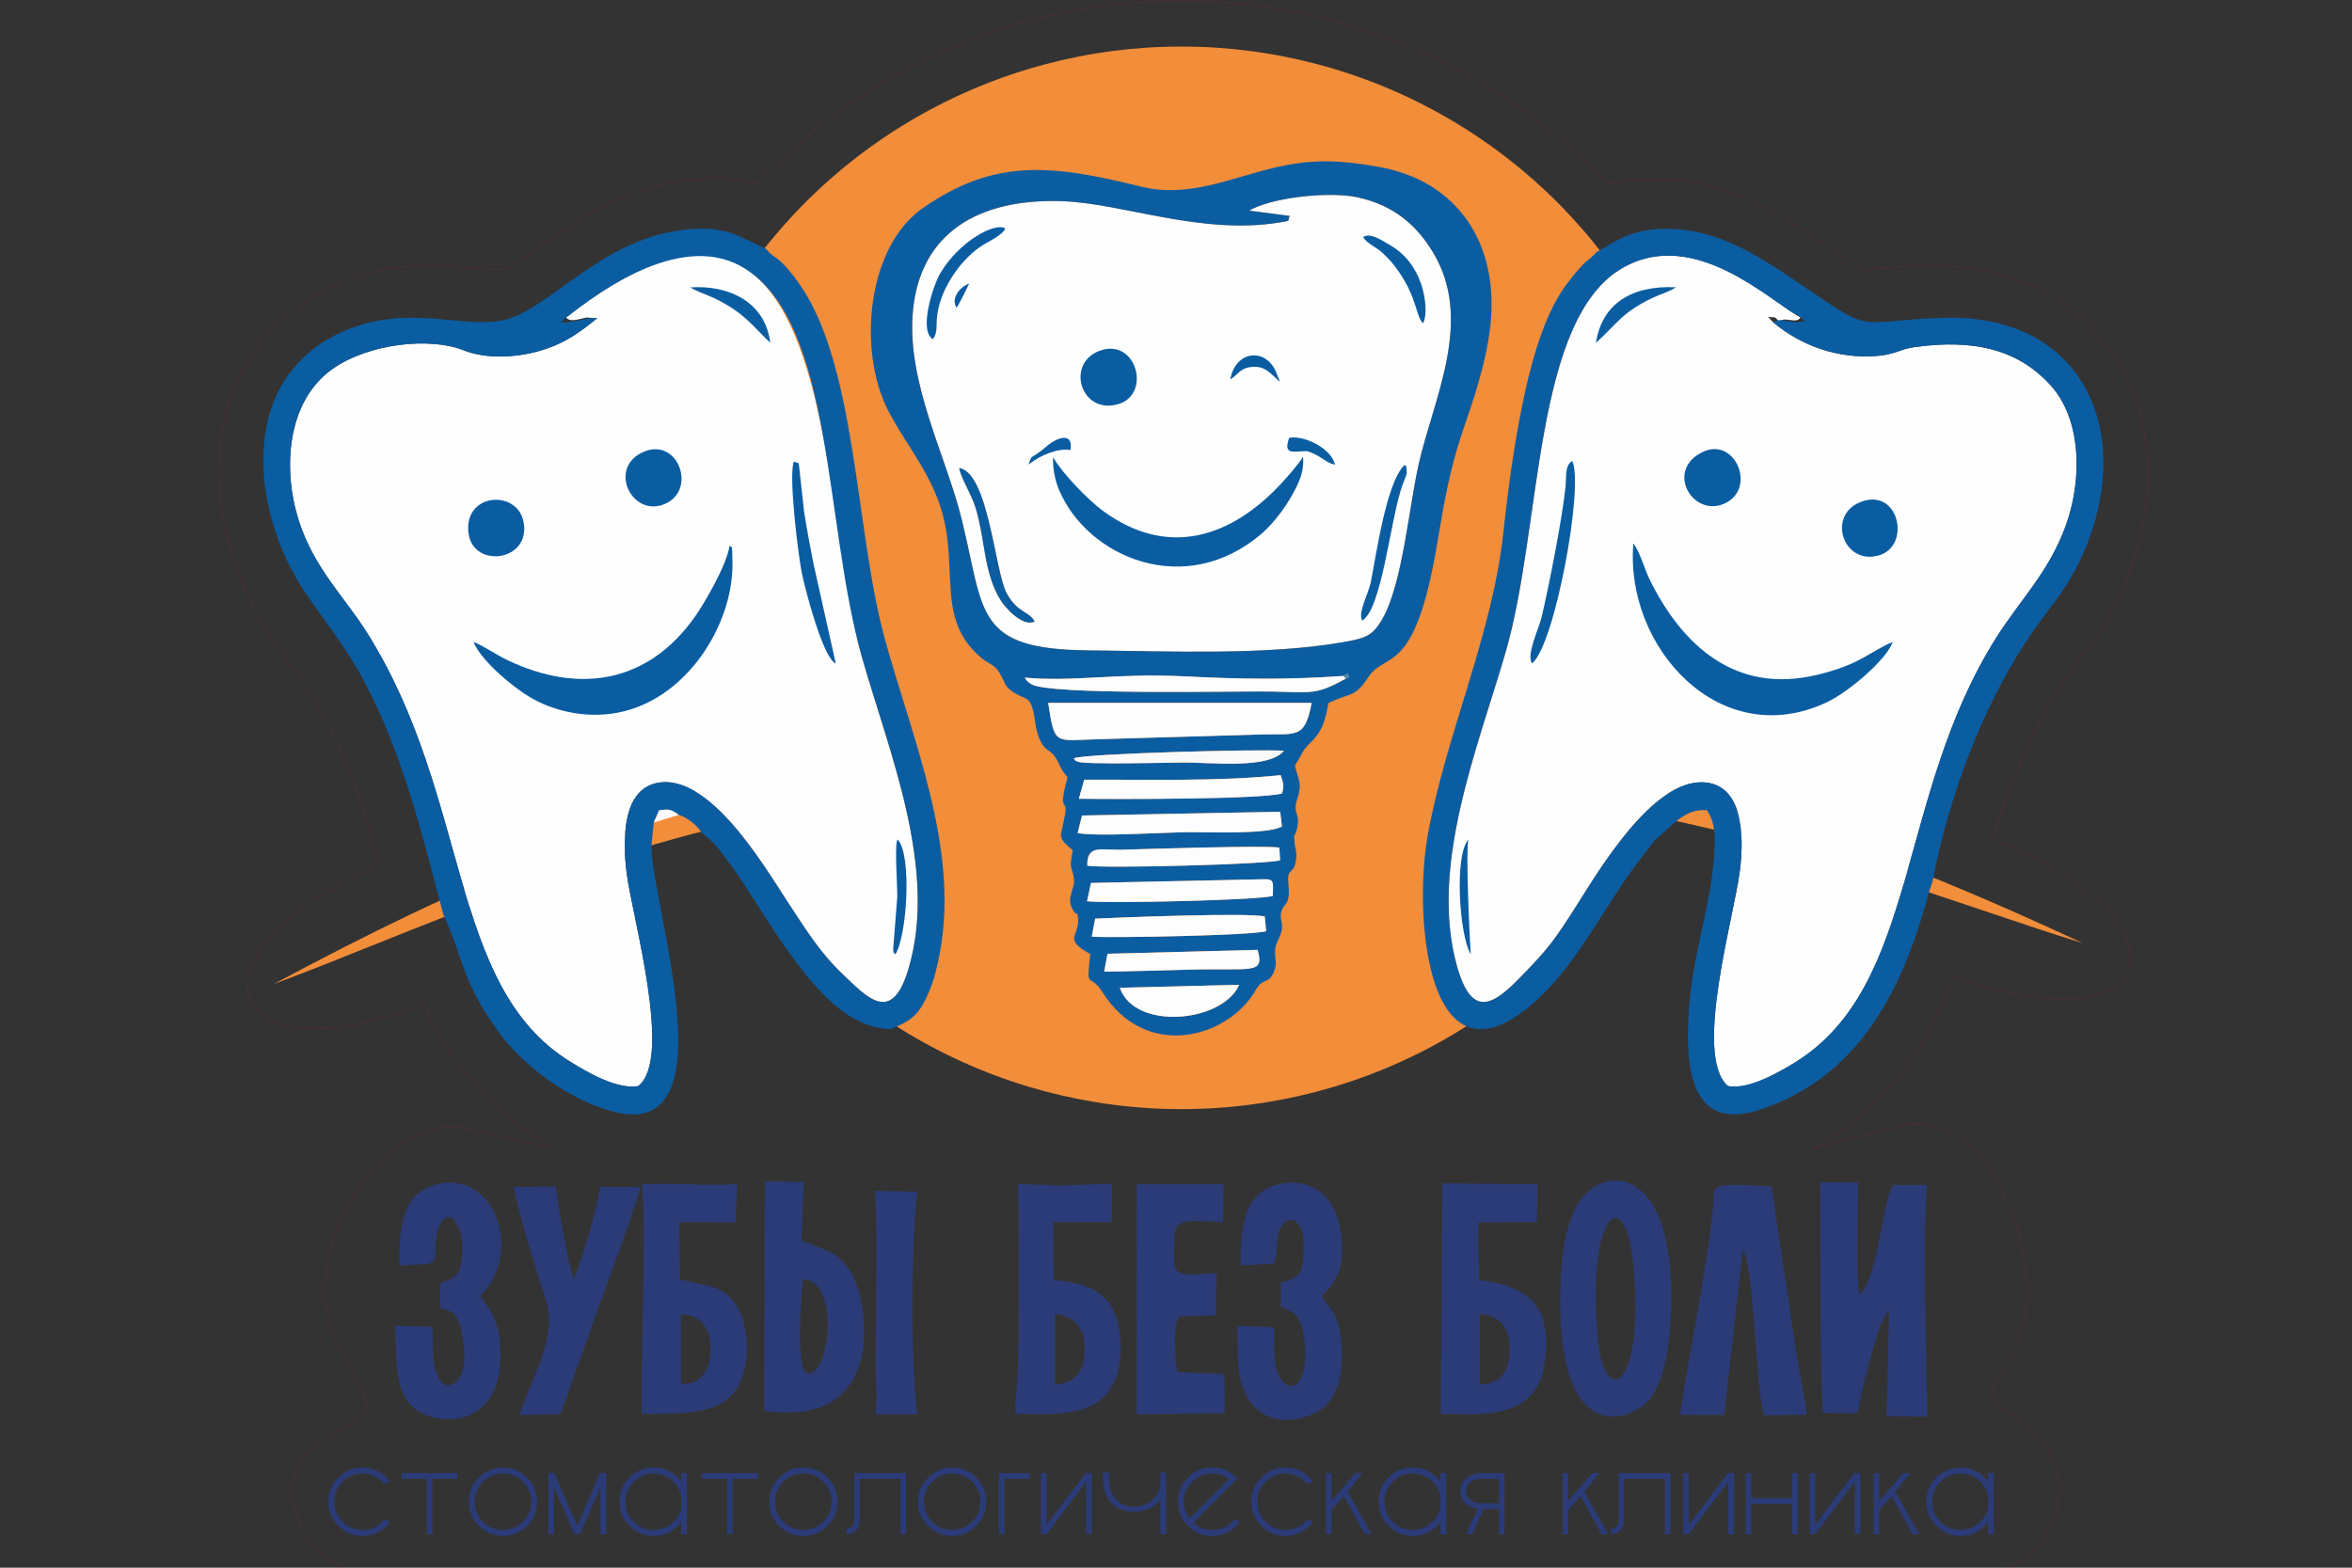 <?xml version="1.0" encoding="UTF-8"?> <!-- Creator: CorelDRAW 2019 (64-Bit) --> <svg xmlns="http://www.w3.org/2000/svg" xmlns:xlink="http://www.w3.org/1999/xlink" xmlns:xodm="http://www.corel.com/coreldraw/odm/2003" xml:space="preserve" width="1500mm" height="1000mm" style="shape-rendering:geometricPrecision; text-rendering:geometricPrecision; image-rendering:optimizeQuality; fill-rule:evenodd; clip-rule:evenodd" viewBox="0 0 150000 100000"><rect x="0" y="0" width="150000" height="100000" fill="#333333" stroke="none"/> <defs> <style type="text/css"> <![CDATA[ .str0 {stroke:#E31E24;stroke-width:7.62;stroke-miterlimit:22.926} .fil8 {fill:none} .fil0 {fill:#F28D3A} .fil3 {fill:#0B5DA2} .fil1 {fill:#2B3B78} .fil6 {fill:#4B8AB1} .fil4 {fill:#FAFAFA} .fil5 {fill:#FDFDFD} .fil2 {fill:#FEFEFE} .fil7 {fill:#2B3B78;fill-rule:nonzero} ]]> </style> </defs> <g id="Слой_x0020_1">  <g id="_2749470388816"> <g> <path class="fil0" d="M97896.22 50861.61c14017.07,1622.89 26416.7,6693.08 34942.29,9303.22 -12490.11,-5813.58 -22501.72,-9463.4 -35037.11,-10985.1l94.82 1681.88z"></path> <path class="fil0" d="M51827.43 51512.67c-13903.5,2409.28 -25998.09,8169.36 -34363.25,11255.24 12143.09,-6507.38 21933.39,-10714.93 34363.25,-12939.79l0 1684.55z"></path> <circle class="fil0" cx="75344.28" cy="36859.37" r="33890.46"></circle> </g> <g> <path class="fil1" d="M116076.15 75421.29c42.11,3884.7 -46.55,10724.52 174.48,14701.27l2194.3 26.11c281.08,-1357.8 1291.34,-5907.37 2032.79,-6549.31l-159.2 6736.58 2586.78 31.45c-34.29,-4906.34 -323.19,-9874.87 -21.14,-14776.6l-2155.74 7.11c-745.89,1249.59 -872.75,5630.55 -2106.17,6982.49 -313.25,-539.43 -110.7,-5990.53 -114.43,-7157.15l-2431.67 -1.95z"></path> <path class="fil1" d="M111150.79 79666.32c731.32,1218.86 789.42,8514.59 1343.94,10617.03l2711.52 -46.9c-9.95,-706.98 -446.86,-2697.13 -590.6,-3555.12l-1637.99 -10999.39c-4346.85,-274.69 -3601.32,36.95 -3716.28,1247.46 -374.54,3944.05 -1534.58,9321.06 -2114.52,13312.2l2817.06 21.85 1186.87 -10597.13z"></path> <path class="fil1" d="M101880.54 85227.76c-659.35,-7908.18 1737.14,-9717.64 2254.36,-4808.98 858.35,8146.8 -1847.65,9687.07 -2254.36,4808.98zm4631.13 -601.79c245.9,-3079.48 -12.44,-7358.99 -2063.35,-8844.53 -1474.53,-1068.02 -3099.2,-150.14 -3731.73,867.41 -698.45,1123.8 -1045.45,2694.81 -1140.33,4240.06 -764.89,12444.07 5015.44,9563.23 5824.76,8114.64 747.13,-1337.37 974.02,-2667.63 1110.65,-4377.58z"></path> <path class="fil1" d="M94377.29 83825.72c1310.53,85.28 1929.38,912.36 1896.15,2306.23 -33.93,1424.25 -570.34,2126.78 -1895.09,2177.24l-1.06 -4483.47zm-108.56 -5858.51l3744.34 -13.33 37.49 -2406.98 -6067.1 -65.2 -96.13 14705c2338.22,-3.2 6098.38,534.98 6624.12,-3247.74 506.38,-3643.43 -1015.77,-4909.72 -4185.69,-5286.22l-57.03 -3685.53z"></path> <path class="fil1" d="M43426.73 83853.61c1328.13,-20.43 1901.14,935.47 1886.03,2261.46 -13.86,1215.31 -573.36,2250.63 -1880.17,2154.32l-5.86 -4415.78zm3488.85 -5888.54l101.27 -2435.05c-2085.56,152.45 -4176.27,-107.31 -6088.42,21.86 334.74,2055.53 -89.19,11544.68 -0.18,14635.17 3346.71,-14.57 6088.25,116.91 6613.99,-3187.51 218.9,-1374.85 -12.79,-3057.44 -738.06,-3963.95 -899.05,-1123.62 -1756.15,-974.2 -3440.88,-1417.5l-41.22 -3659.95 3593.5 6.93z"></path> <path class="fil1" d="M67278.49 83814.7c1285.31,127.4 1920.68,926.76 1893.5,2319.21 -26.83,1379.47 -609.79,2089.64 -1893.67,2191.81l0.17 -4511.02zm-2531.7 5476.15l27.18 875.41c3385.09,154.23 6072.26,62.19 6615.95,-3140.6 242.53,-1428.34 -23.99,-3178.98 -767.56,-4044.61 -785.15,-914.33 -1955.33,-1197.01 -3420.27,-1330.44l-38.2 -3688.56 3732.44 -8.7 33.76 -2445.36 -3312.23 117.8 -2685.22 -98.79c40.33,1779.43 142.49,13044.62 -185.85,13763.85z"></path> <path class="fil1" d="M80748.82 84638.05l-1851.02 -55.97 43.7 1375.39c-160.79,4796.9 3002.37,5227.06 5089.89,4092.42 1062.15,-577.27 1548.62,-1878.22 1540.63,-3618.55 -12.62,-2737.28 -793.15,-2867.52 -1292.77,-3760.87 1139.97,-1066.59 1459.96,-2002.41 1249.59,-3911.36 -163.28,-1480.75 -821.75,-2578.08 -1909.3,-3065.09 -1287.09,-576.56 -2900.21,-138.41 -3656.93,809.14 -749.79,938.66 -878.08,2767.12 -823.89,4214.65l2087.7 -102.17c217.47,-508.5 195.97,-967.44 224.94,-1433.84 76.22,-1232.72 948.79,-1895.98 1502.96,-840.05 203.08,386.44 204.32,968.51 175.01,1627.69 -61.3,1371.12 -320.17,1520.37 -1440.6,1863.29l3.55 1515.93c651.19,342.2 817.31,260.11 1140.33,813.58 562.34,963.36 711.77,4403.34 -614.94,4243.08 -1166.09,-548.13 -923.02,-2314.23 -966.2,-3733.86l-502.65 -33.41z"></path> <path class="fil1" d="M25475.41 80730.78c527.52,-44.6 1033.54,-46.37 1548.27,-79.78 1433.31,-92.57 158.31,-1150.81 1197,-2793.07 244.49,-280.9 499.81,-308.26 770.41,11.38 466.4,628.79 574.96,1515.04 439.75,2549.11 -57.22,437.26 -149.07,793.15 -469.78,1042.61 -906.33,705.02 -919.47,-381.83 -891.04,1967.76 798.47,226 961.22,296.9 1231.29,1012.4 151.56,401.37 725.1,2937.87 -227.78,3708.98 -692.23,560.75 -1046.16,-31.09 -1266.48,-661.84 -291.21,-834.37 -166.66,-1753.66 -222.45,-2850.99l-2394.54 -67.87c102.35,1650.08 -66.62,3426.3 746.07,4738.44 1060.54,1711.91 5840.21,2256.49 5969.73,-2573.46 57.75,-2155.74 -385.02,-2866.8 -1287.26,-4063.98 2183.82,-2108.48 1544,-5949.84 -700.93,-6970.41 -1431.54,-650.83 -3035.6,-3.91 -3635.79,828.68 -735.04,1019.68 -866.52,2723.95 -806.47,4202.04z"></path> <path class="fil1" d="M51198.28 81593.93c2516.6,163.28 1622.01,6498.85 234.18,5977.73 -662.02,-248.39 -342.56,-4878.98 -234.18,-5977.73zm62.01 -6192.54l-2477.34 -41.05 -62.89 14629.85c7836.57,1160.93 6731.43,-6721.49 5591.1,-8746.46 -726.87,-1290.64 -1558.75,-1482.35 -3199.41,-2104.4l148.54 -3737.94z"></path> <path class="fil1" d="M75185.79 81155.78c-288.01,-286.77 -220.68,-101.28 -300.81,-614.94 -23.98,-153.51 -17.23,-556.66 -14.39,-726.51 32.87,-2024.62 -27.54,-2029.24 3117.5,-1859.92l42.29 -2409.82 -5532.3 -1.77 -3.91 14672.66 5611.19 -69.12 -11.02 -2498.48 -2994.72 -114.95c-173.77,-909.35 -304.36,-2618.95 66.09,-3552.28l2381.57 -79.24 33.4 -2682.91c-718.34,-2.84 -1852.8,213.39 -2394.89,-62.72z"></path> <path class="fil1" d="M32749.11 75723.69c500.34,2386.54 1405.6,5049.73 2105.64,7379.24 696.49,2317.07 -1079.56,5018.82 -1708.89,7148.97l2588.21 -30.73 2581.1 -7222.71c859.6,-2388.32 1832.37,-4908.66 2530.28,-7270.33l-2575.59 -12.26c-133.43,1235.21 -1185.98,4741.82 -1669.8,5853.54 -329.23,-603.92 -1055.39,-4908.12 -1148.49,-5868.11l-2702.46 22.39z"></path> <path class="fil1" d="M55910.25 88978.14l-82.62 1233.61 2669.05 2.84c-422.34,-3476.58 -387.87,-10714.75 -8.71,-14204.49l-2688.77 -41.93c240.04,3431.1 -88.3,11436.65 111.05,13009.97z"></path> </g> <g> <path class="fil2" d="M93904.31 60042.54c0,0 -460,-6076.88 0,0zm19183.68 -39483.17l-332.43 -346.47c532.14,60.24 391.07,-45.84 673.39,264.21l357.84 -95.24c515.09,9.78 858.36,188.52 1038.52,-140.18 -1688.99,-858.53 -6657.34,-5786.2 -11276.39,-3191.6 -5796.86,3256.09 -5181.03,16464.71 -7519.78,24526.22 -1765.74,6086.83 -4888.58,13652.27 -3116.08,20022.85 960.16,3450.47 2348.7,2492.08 4109.64,675.34 1661.99,-1714.39 2057.67,-2204.6 3497.38,-4472.63 1418.39,-2234.46 4870.28,-8113.05 8155.68,-7896.82 2422.44,159.56 2575.95,3206.52 2294.51,5564.64 -349.66,2931.3 -3013.21,11881.2 -772.18,13807.2 1332.75,244.31 3241.7,-870.43 4233.49,-1477.19 7977.48,-4882.01 6465.1,-16951.72 12884.71,-27129.18 1500.12,-2378.37 3307.97,-4125.1 4394.82,-7043.08 1130.02,-3032.93 1025.01,-6870.73 -906.51,-9021.5 -1992.28,-2218.46 -4762.96,-3030.79 -8753.74,-2456.72 -881.81,126.68 -1197.18,466.93 -2367.36,558.25 -2497.59,195.09 -4849.13,-676.05 -6595.51,-2148.1z"></path> <path class="fil3" d="M115095.91 20484.39c-915.21,242.17 -1462.63,-300.8 -2007.92,74.98 1746.38,1472.05 4097.92,2343.19 6595.51,2148.1 1170.18,-91.32 1485.55,-431.57 2367.36,-558.25 3990.78,-574.07 6761.46,238.26 8753.74,2456.72 1931.52,2150.77 2036.53,5988.57 906.51,9021.5 -1086.85,2917.98 -2894.7,4664.71 -4394.82,7043.08 -6419.61,10177.46 -4907.23,22247.17 -12884.71,27129.18 -991.79,606.76 -2900.74,1721.5 -4233.49,1477.19 -2241.03,-1926 422.52,-10875.9 772.18,-13807.2 281.44,-2358.12 127.93,-5405.08 -2294.51,-5564.64 -3285.4,-216.23 -6737.29,5662.36 -8155.68,7896.82 -1439.71,2268.03 -1835.39,2758.24 -3497.38,4472.63 -1760.94,1816.74 -3149.48,2775.13 -4109.64,-675.34 -1772.5,-6370.58 1350.34,-13936.02 3116.08,-20022.85 2338.75,-8061.51 1722.92,-21270.13 7519.78,-24526.22 4092.77,-2298.95 8438.01,1339.68 10572.26,2769.08 290.68,194.56 798.3,400.31 974.73,665.22zm-13281.46 -4404.23c-591.48,675.52 -628.44,368.32 -1881.41,2020.18 -1704.63,2247.06 -2572.57,6163.58 -3082.5,8943.14 -429.09,2339.11 -720.84,4584.75 -981.49,6992.08 -703.42,6496.02 -3664.03,12837.81 -4819.81,19274.48 -915.39,5097.35 -64.68,17106.11 7158.03,10300.23 2634.4,-2482.49 4395.17,-6352.45 6723.79,-9223.34 302.41,-372.58 393.91,-578.33 741.27,-914.32l913.61 -801.32c517.57,-475.46 1212.82,-1080.98 2279.94,-986.1 314.13,516.33 369.21,713.55 482.74,1462.27 92.22,3788.23 -1267,6975.03 -1591.8,10717.07 -323.72,3727.28 -197.75,8490.96 4527.01,6906.26 5995.32,-2010.93 8944.92,-7116.99 10724.53,-13822.13l244.83 -735.04c1070.15,-5655.07 3400.19,-11667.63 6453.2,-16012.34 636.43,-905.79 1193.8,-1579.54 1836.99,-2524.42 2658.74,-3904.97 3858.59,-9931.03 766.14,-13975.11 -1953.19,-2553.92 -5086.87,-3541.44 -8423.98,-3426.66 -5812.67,200.24 -4197.42,1152.94 -9124.73,-2190.04 -2498.66,-1695.02 -5177.48,-3496.66 -8474.79,-3489.2 -2160.89,4.8 -3020.31,655.45 -4471.57,1484.31z"></path> <path class="fil3" d="M116537.22 44782.65c1335.77,-633.77 3781.12,-2695.7 4170.94,-3831.4 -1487.32,608.72 -2007.74,1427.8 -4853.4,2103.33 -5185.29,1230.94 -8573.04,-1882.48 -10648.12,-6088.43 -342.2,-693.47 -588.29,-1699.29 -1036.38,-2305.34 -570.88,6583.43 5505.29,13378.11 12366.96,10121.84z"></path> <path class="fil3" d="M118839.72 31959.07c-2409.82,748.9 -1346.43,4104.84 956.61,3477.47 2072.95,-564.48 1362.6,-4198.31 -956.61,-3477.47z"></path> <path class="fil3" d="M108607.36 28822.55c-2422.97,1136.06 -702.89,4152.82 1311.6,3324.32 2165.34,-890.51 783.02,-4306.69 -1311.6,-3324.32z"></path> <path class="fil3" d="M97712.27 42316.51c1467.78,-1208.91 3318.27,-11401.29 2557.29,-12908.52 -484.35,278.6 -363.53,1010.45 -429.45,1663.41 -199.88,1985.17 -1063.74,6346.76 -1521.79,8287.34 -177.14,750.68 -1005.83,2438.96 -606.05,2957.77z"></path> <path class="fil3" d="M101782.11 21867.96c1380.9,-1254.93 1656.65,-1924.77 3578.75,-2851.7 530.72,-256.04 1128.42,-412.04 1521.98,-693.12 -2855.79,-128.1 -4716.41,1067.12 -5100.73,3544.82z"></path> <path class="fil3" d="M93800.91 60866.24c-81.56,-1048.82 -330.48,-6599.95 -150.32,-7315.1 -921.25,1015.24 -577.27,6170.87 150.32,7315.1z"></path> </g> <g> <path class="fil2" d="M36102.22 20256.08c292.98,323.9 773.95,98.25 1303.96,-0.36l680.5 40.87c-1048.65,850.71 -2038.83,1614.54 -3672.74,2085.38 -1494.79,430.69 -3397.17,540.49 -4848.96,-39.62 -2115.23,-845.03 -5995.32,-449.88 -8318.26,1162.53 -3007.87,2087.52 -3211.67,6490.15 -2202.82,9667.36 984.68,3100.62 2903.22,4862.46 4374.91,7205.65 6645.44,10581.85 5119.91,22534.47 12961.82,27355.53 972.96,598.24 2932.9,1784.94 4317.71,1547.38 2245.65,-1709.24 -384.49,-10826.51 -729.89,-13567.87 -286.77,-2276.74 -232.94,-5268.45 1867.19,-5753.33 3365.54,-776.8 6918.17,5317.67 8381.34,7546.43 1207.48,1839.31 2083.78,3258.94 3506.08,4617.27 1607.43,1535.12 3140.6,3235.13 4200.79,-276.28 1928.5,-6386.21 -1218.15,-13837.59 -2953.33,-19925.66 -2858.27,-10028.04 -1448.77,-35392.71 -18868.3,-21665.28z"></path> <path class="fil3" d="M36102.22 20256.08c2265.9,-1785.65 7537.55,-5590.04 11442.69,-3101.87 5657.91,3605.22 4996.96,16246.34 7425.61,24767.15 1735.18,6088.07 4881.83,13539.45 2953.33,19925.66 -1060.19,3511.41 -2593.36,1811.4 -4200.79,276.28 -1422.3,-1358.33 -2298.6,-2777.96 -3506.08,-4617.27 -1463.17,-2228.76 -5015.8,-8323.23 -8381.34,-7546.43 -2100.13,484.88 -2153.96,3476.59 -1867.19,5753.33 345.4,2741.36 2975.54,11858.63 729.89,13567.87 -1384.81,237.56 -3344.75,-949.14 -4317.71,-1547.38 -7841.91,-4821.06 -6316.38,-16773.68 -12961.82,-27355.53 -1471.69,-2343.19 -3390.23,-4105.03 -4374.91,-7205.65 -1008.85,-3177.21 -805.05,-7579.84 2202.82,-9667.36 2322.94,-1612.41 6203.03,-2007.56 8318.26,-1162.53 1451.79,580.11 3354.17,470.31 4848.96,39.62 1633.91,-470.84 2624.09,-1234.67 3672.74,-2085.38 -913.97,-54.9 -1179.24,284.46 -2340.71,259.23l356.25 -299.74zm-16612.71 17582.46c1292.41,1908.95 2564.75,3398.94 3779.17,5699.85 2246.18,4254.98 3506.43,9037.85 4797.78,14018.1l209.84 778.76c1305.92,2812.43 1182.61,4403.7 3728.17,7756.27 1339.5,1764.14 4006.42,3938.01 6962.77,4780.19 7780.43,2216.51 2590.52,-13158.51 2574.88,-16889.52l150.85 -1515.4 337.41 -786.93c634.83,-59.17 689.2,-109.63 1259.72,299.92 531.78,166.12 1158.62,647.27 1451.61,1127.71 208.95,184.6 497.49,397.64 771.83,674.46 252.65,254.78 397.28,489.49 672.32,834.72 1114.39,1398.49 2625.34,4004.81 3744.35,5584.35 1554.48,2194.48 3821.45,5387.5 6878.19,5442.4 1070.14,-436.37 1622.18,-751.22 2137.98,-1733.05 511.17,-973.31 763.12,-1941.82 979.7,-3069.71 1304.5,-6794.87 -1805.9,-13849.14 -3524.73,-20193.41 -1890.48,-6977.52 -1763.08,-17593.48 -5558.6,-22727.43 -1325.46,-1792.93 -1422.47,-1320.14 -1968.47,-2032.97 -1638,-725.1 -2447.67,-1460.32 -4871.88,-1266.66 -5550.42,443.13 -8872.07,5089.36 -11848.86,5792.78 -2629.96,621.51 -6247.97,-1151.52 -10468.31,822.28 -6650.59,3110.22 -5632.16,11527.8 -2195.72,16603.29z"></path> <path class="fil3" d="M46708.76 35746.58c-2.48,-71.78 -8.88,-592.9 -11.19,-606.76 -64.32,-359.79 97.37,-135.21 -167.55,-327.28 -190.82,1255.64 -1603.7,3667.06 -2217.75,4536.07 -2964.35,4196.89 -7340.15,4957.34 -11944.45,2761.8 -745.17,-355.35 -1534.23,-922.5 -2169.6,-1158.63 459.82,1175.51 2673.84,3085.88 4063.98,3775.08 1879.28,931.74 4231.18,1190.97 6346.41,393.38 3811.69,-1437.22 6230.21,-5822.98 6100.15,-9373.66z"></path> <path class="fil3" d="M29891.73 34080.69c343.27,2208.16 4015.65,1719.38 3491.86,-820.86 -429.79,-2083.43 -3899.98,-1803.06 -3491.86,820.86z"></path> <path class="fil3" d="M41063.29 28814.91c-2338.04,983.61 -787.47,4211.45 1313.38,3341.02 2100.3,-870.26 891.4,-4268.49 -1313.38,-3341.02z"></path> <path class="fil3" d="M53303.56 42324.15l-1420.87 -6354.4c-211.61,-1077.08 -422.69,-2198.21 -596.99,-3292.16l-287.84 -2620.55c-96.83,-679.79 34.83,-451.65 -370.99,-611.38 -350.55,871.5 281.44,6004.38 514.55,7129.43 212.15,1023.77 1345.55,5423.56 2162.14,5749.06z"></path> <path class="fil3" d="M49123.74 21862.45c-315.02,-2581.1 -2610.24,-3697.8 -5097.88,-3529.54 536.75,367.97 1500.82,511.89 2849.21,1449.31 919.47,639.1 1459.43,1342.69 2248.67,2080.23z"></path> <path class="fil3" d="M57095.53 60878.86c750.68,-1116.16 1081.87,-6357.96 150.31,-7333.22 -217.65,274.68 -0.36,3019.6 -24.87,3707.38l-257.46 3288.96c33.05,381.65 8.71,152.63 132.02,336.88z"></path> <path class="fil4" d="M41692.97 52466.79l1597.13 -487.01c-570.52,-409.55 -624.89,-359.09 -1259.72,-299.92l-337.41 786.93z"></path> </g> <g> <path class="fil2" d="M64189.42 37816.87c694.18,1310.71 1444.86,1149.56 1789.73,1829.88 -756.72,367.61 -1870.04,-893.89 -2142.06,-1327.06 -1112.08,-1770.9 -978.82,-3792.85 -1611.88,-5909.33 -261.54,-874.52 -970.64,-1972.91 -1050.78,-2556.58 1864.54,305.78 2267.51,6551.45 3014.99,7963.09zm3591.01 -24982.67c-5342.19,-196.87 -9100.92,1998.14 -9559.33,7018.38 -415.58,4551.7 2112.39,9196.33 3117.15,13294.78 1467.25,5984.66 806.83,8271.71 8092.61,8339.58 5033.74,47.09 11253.47,326.75 16090.16,-500.87 1555.56,-266.16 2010.94,-388.75 2662.48,-1542.58 1268.07,-2245.82 1686.5,-7176.69 2302.68,-9872.75 964.07,-4217.31 3534.33,-9176.61 880.21,-13514.92 -999.78,-1634.27 -2409.47,-2951.91 -4792.81,-3470.02 -1814.96,-394.61 -5500.85,11.91 -6902.36,849.3l2577.19 337.22c-156.89,363.35 120.11,289.79 -636.61,416.12 -4962.49,828.15 -10006.01,-1213.53 -13831.37,-1354.24z"></path> <path class="fil3" d="M71417.99 63007.24l7612 -188.87c-1066.95,2422.26 -6668.36,2939.12 -7612,188.87zm-997.83 -1031.76l212.15 -1136.95 9571.23 -249.82c450.76,1595.71 -339.9,1155.79 -4299.76,1259.9 -1804.48,47.44 -3665.99,112.65 -5483.62,126.87zm-791.19 -2225.57l216.05 -1152.41c1635.16,-78.36 9822.47,-396.93 10816.21,-131.84l88.84 933.16c-834.01,265.45 -9641.77,438.5 -11121.1,351.09zm-302.4 -2260.75l252.47 -1167.87 10545.79 -226c1109.23,-17.06 1095.37,-119.76 1046.86,1050.06 -702.88,272.38 -10497.81,495.36 -11845.12,343.81zm17.76 -2267.86c-37.31,-1379.83 915.39,-980.24 2192.53,-1017.91 2012.71,-59.52 8947.23,-276.46 10048.82,-140.18l55.79 809.67c-643.9,256.92 -11196.26,534.62 -12297.14,348.42zm-618.49 -2080.94l281.44 -1121.85 12637.39 -238.26 113.35 939.55c-946.3,539.6 -4867.79,334.56 -6306.25,365.66 -1548.27,33.22 -5439.55,280.01 -6725.93,54.9zm13037.34 -2523.71c-1405.95,380.22 -10662.16,363.17 -12957.56,333.49l339.72 -1212.46c4034.31,-23.09 8584.59,121.89 12532.91,-292.63 146.58,465.16 234.17,651.89 84.93,1171.6zm-13276.13 -2244.76c661.31,-310.05 11979.62,-598.24 13398.37,-480.08 -992.5,1193.09 -4640.19,733.98 -6437.2,747.66 -517.57,3.91 -6281.56,143.92 -6698.57,-49.75 -332.25,-154.4 -60.23,46.73 -262.6,-217.83zm-1636.4 -3536.11l16796.25 1.6c-434.78,2410.71 -1052.73,1927.96 -3384.91,2018.22l-10225.43 297.61c-2749.18,66.63 -2776.19,466.58 -3185.91,-2317.43zm18832.42 -1718.84l294.76 -163.99c77.64,667.35 49.93,74.27 -148.18,336.16 -1873.95,1026.43 -2110.79,886.6 -4665.06,822.64 -1868.27,-46.73 -14336.86,261.18 -15412.87,-481.15 -313.06,-215.87 -260.65,-224.22 -399.59,-404.03 3240.63,283.92 5810.18,-305.6 10249.42,-80.84 3586.21,181.58 6515.38,220.14 10081.52,-28.79zm-3434.66 -29344.62l-2577.19 -337.22c1401.51,-837.39 5087.4,-1243.91 6902.36,-849.3 2383.34,518.11 3793.03,1835.75 4792.81,3470.02 2654.12,4338.31 83.86,9297.61 -880.21,13514.92 -616.18,2696.06 -1034.61,7626.93 -2302.68,9872.75 -651.54,1153.83 -1106.92,1276.42 -2662.48,1542.58 -4836.69,827.62 -11056.42,547.96 -16090.16,500.87 -7285.78,-67.87 -6625.36,-2354.92 -8092.61,-8339.58 -1004.76,-4098.45 -3532.73,-8743.08 -3117.15,-13294.78 458.41,-5020.24 4217.14,-7215.25 9559.33,-7018.38 3825.36,140.71 8868.88,2182.39 13831.37,1354.24 756.72,-126.33 479.72,-52.77 636.61,-416.12zm-14162.73 35802.97c-679.97,2507.89 69.82,1166.26 -183.19,2509.49 -261.36,1387.3 -514.19,1269.14 514.73,2153.97 -276.64,1429.4 -16.35,949.5 73.91,1833.26 70.54,689.38 -498.38,1156.85 -95.05,1912.15 320.52,600.37 298.49,2.67 356.95,606.76 109.98,1137.31 -1008.67,1271.63 780,2266.8 -271.14,2425.27 -65.92,1095.19 777.68,2432.02 2782.94,4409.75 8008.39,2895.41 9741.27,-87.41 524.14,-902.42 785.33,-375.61 1144.05,-1109.06 420.03,-859.06 -145.87,-1179.59 305.25,-2099.95 542.09,-1106.21 57.21,-1146.72 209.66,-1812.12 145.87,-636.08 601.79,-309.86 458.05,-1807.67 -106.96,-1116.7 355.88,-495.54 489.14,-1555.2 66.63,-529.48 -68.76,-681.57 -99.5,-1081.87 -58.45,-764.01 30.03,-238.62 170.57,-923.56 204.33,-996.05 -309.15,-893.53 -2.13,-1825.98 348.78,-1059.66 79.07,-1189 -143.39,-2163.73 535.88,-798.66 394.98,-867.24 942.93,-1395.83 798.66,-770.4 963.89,-1340.74 1193.81,-2576.48 1427.8,-705.73 1663.93,-301.69 2548.23,-1657.36 1118.11,-1714.22 2963.63,90.08 4414.36,-8657.09 421.98,-2544.85 795.99,-4680.69 1594.82,-7003.81 731.13,-2126.07 1543.29,-4510.84 1784.04,-6881.03 510.47,-5028.77 -2014.67,-9105.9 -7155.72,-10010.45 -3059.41,-538.18 -4831.55,-474.04 -7720.74,340.61 -2333.59,657.93 -4820.35,1570.83 -7389.19,930.48 -5828.3,-1453.03 -9411.32,-1786.35 -13942.06,1363.13 -3581.23,2489.78 -4182.67,9134.15 -2188.79,12961.12 1003.87,1926.54 2247.43,3364.47 3093.16,5484.32 1649.73,4135.23 -320.17,7610.22 2835.36,10250.31 494.83,413.98 838.27,412.56 1154.18,953.05 423.94,724.92 295.3,873.64 967.98,1286.91 624.89,384.14 913.43,214.46 1135.35,983.97 175.9,609.78 162.93,1228.27 403.5,1838.77 345.76,877.36 633.6,753.7 963.36,1149.39 345.76,415.05 286.24,755.65 867.42,1392.09z"></path> <path class="fil2" d="M80261.99 46855.6c2332.18,-90.26 2950.13,392.49 3384.91,-2018.22l-16796.25 -1.6c409.72,2784.01 436.73,2384.06 3185.91,2317.43l10225.43 -297.61z"></path> <path class="fil3" d="M67532.39 31230.95c1803.41,4309.35 8055.3,7024.78 12960.05,2782.05 706.97,-611.56 1746.73,-1892.07 2332.53,-3271.19 146.94,-346.29 340.78,-863.69 277,-1609.57 -230.27,418.96 -1068.01,1363.31 -1402.76,1723.1 -3143.09,3377.27 -7181.31,4799.39 -11367.53,1725.41 -903.84,-663.62 -2589.98,-2387.43 -3171.34,-3420.08 -31.09,812.51 166.66,1579.18 372.05,2070.28z"></path> <path class="fil5" d="M85829.65 43289.11l-146.58 -172.17c-3566.14,248.93 -6495.31,210.37 -10081.52,28.79 -4439.24,-224.76 -7008.79,364.76 -10249.42,80.84 138.94,179.81 86.53,188.16 399.59,404.03 1076.01,742.33 13544.6,434.42 15412.87,481.15 2554.27,63.96 2791.11,203.79 4665.06,-822.64z"></path> <path class="fil5" d="M68725.84 53140.36c1286.38,225.11 5177.66,-21.68 6725.93,-54.9 1438.46,-31.1 5359.95,173.94 6306.25,-365.66l-113.35 -939.55 -12637.39 238.26 -281.44 1121.85z"></path> <path class="fil5" d="M81763.18 50616.65c149.24,-519.71 61.65,-706.44 -84.93,-1171.6 -3948.32,414.52 -8498.6,269.54 -12532.91,292.63l-339.72 1212.46c2295.4,29.68 11551.61,46.73 12957.56,-333.49z"></path> <path class="fil5" d="M69326.57 57489.16c1347.31,151.55 11142.24,-71.43 11845.12,-343.81 48.51,-1169.82 62.37,-1067.12 -1046.86,-1050.06l-10545.79 226 -252.47 1167.87z"></path> <path class="fil5" d="M69628.97 59749.91c1479.33,87.41 10287.09,-85.64 11121.1,-351.09l-88.84 -933.16c-993.74,-265.09 -9181.05,53.48 -10816.21,131.84l-216.05 1152.41z"></path> <path class="fil5" d="M69344.33 55221.3c1100.88,186.2 11653.24,-91.5 12297.14,-348.42l-55.79 -809.67c-1101.59,-136.28 -8036.11,80.66 -10048.82,140.18 -1277.14,37.67 -2229.84,-361.92 -2192.53,1017.91z"></path> <path class="fil5" d="M70420.16 61975.48c1817.63,-14.22 3679.14,-79.43 5483.62,-126.87 3959.86,-104.11 4750.52,335.81 4299.76,-1259.9l-9571.23 249.82 -212.15 1136.95z"></path> <path class="fil5" d="M71417.99 63007.24c943.64,2750.25 6545.05,2233.39 7612,-188.87l-7612 188.87z"></path> <path class="fil3" d="M70245.51 22336.49c-2355.63,733.62 -1342.35,4174.5 1090.75,3437.67 2075.79,-628.79 1166.8,-4140.91 -1090.75,-3437.67z"></path> <path class="fil4" d="M68487.05 48371.89c202.37,264.56 -69.65,63.43 262.6,217.83 417.01,193.67 6181,53.66 6698.57,49.75 1797.01,-13.68 5444.7,445.43 6437.2,-747.66 -1418.75,-118.16 -12737.06,170.03 -13398.37,480.08z"></path> <path class="fil3" d="M65979.15 39646.75c-344.87,-680.32 -1095.55,-519.17 -1789.73,-1829.88 -747.48,-1411.64 -1150.45,-7657.31 -3014.99,-7963.09 80.14,583.67 789.24,1682.06 1050.78,2556.58 633.06,2116.48 499.8,4138.43 1611.88,5909.33 272.02,433.17 1385.34,1694.67 2142.06,1327.06z"></path> <path class="fil3" d="M86881.13 39582.97c1270.74,-776.98 1779.07,-6457.46 2564.94,-8657.98 30.91,-86.71 204.5,-504.6 217.83,-557.72 58.1,-234 64.32,-107.14 43.17,-356.96 -32.69,-382.89 37.31,-130.23 -118.15,-360.86 -1197.36,1090.76 -1857.25,6012.74 -2174.76,7535.24 -132.01,632.89 -847.51,1963.68 -533.03,2398.28z"></path> <path class="fil3" d="M59502.33 21640c27.54,-35.54 56.67,-139.3 65.02,-118.16 8.53,21.32 48.51,-87.77 58.82,-121.71 10.48,-34.11 36.24,-85.1 47.08,-128.28 11.19,-44.42 22.92,-86.17 32.51,-136.81 27.9,-145.16 27.54,-545.64 37.14,-724.92 94.17,-1765.39 1372.72,-3657.81 2689.66,-4612.11 514.73,-372.94 1517.17,-770.05 1677.97,-1234.14 -691.16,-394.08 -2936.63,844.14 -4129.01,2839.8 -488.43,818.2 -1409.51,3702.41 -479.19,4236.33z"></path> <path class="fil3" d="M86935.15 15126.22c233.11,407.23 829.92,629.86 1215.66,989.47 514.9,480.26 718.16,718.17 1110.65,1294.2 1111.54,1630.88 1036.38,2757.17 1488.57,3210.96 377.56,-519.17 274.69,-3643.25 -2113.46,-4993.05 -474.92,-268.47 -1238.04,-824.78 -1701.42,-501.58z"></path> <path class="fil3" d="M83283.73 28777.42l145.51 20.61c915.21,311.47 1000.85,671.44 1706.41,847.87 -197.58,-1034.61 -1990.33,-1913.04 -2917.98,-1714.75 -397.28,1110.47 248.39,858.35 1066.06,846.27z"></path> <path class="fil3" d="M81484.76 24002.73c-593.79,-1926.89 -2722.53,-1689.52 -3018.72,203.09 572.12,-382.72 630.75,-728.83 1357.63,-799.55 875.05,-85.28 1210.15,436.02 1777.47,933.69 22.56,19.9 -2.49,-112.64 -116.38,-337.23z"></path> <path class="fil3" d="M68268.51 28710.44c208.59,-1205.36 -896.56,-780.18 -1474.89,-278.42 -1111.72,964.96 -948.97,438.5 -1201.45,1207.84 780.89,-643.01 1960.3,-1072.63 2676.34,-929.42z"></path> <path class="fil3" d="M61006.71 19631.37c160.8,-218.54 672.68,-1265.41 804.16,-1541.87 -612.27,213.39 -1185.63,951.99 -804.16,1541.87z"></path> <path class="fil6" d="M85829.65 43289.11c198.11,-261.89 225.82,331.19 148.18,-336.16l-294.76 163.99 146.58 172.17z"></path> </g> <path class="fil7" d="M24517.56 96925.24l377.92 134.14c-68.94,94.7 -147.65,186.92 -234.36,273.62 -426.6,426.6 -941.32,639.28 -1544,639.28 -600.19,0 -1113.5,-212.68 -1540.28,-639.28 -425.17,-425.35 -637.85,-940.08 -637.85,-1542.93 0,-601.26 212.68,-1114.74 637.85,-1540.1 426.78,-425.36 940.09,-639.28 1540.28,-639.28 602.68,0 1117.4,212.68 1544,639.28 86.71,86.71 165.42,177.5 234.36,269.53l-377.92 139.66c-39.27,-47.44 -81.2,-96.3 -125.97,-143.56 -352.16,-349.49 -777.51,-522.91 -1274.47,-522.91 -494.47,0 -918.41,174.66 -1269.32,525.57 -352.15,349.49 -528.23,773.42 -528.23,1271.81 0,497.13 176.08,921.25 528.23,1273.4 350.91,352.15 774.85,528.23 1269.32,528.23 496.96,0 922.31,-176.08 1274.47,-528.23 44.77,-44.77 86.7,-90.79 125.97,-138.23zm3055.85 -2599.4l0 3535.39 -353.57 0 0 -3535.39 -1606.37 0 0 -361.57 3570.57 0 0 361.57 -1610.63 0zm4503.91 -715.15c602.68,0 1117.4,213.92 1541.34,639.28 425.36,425.36 636.61,940.08 636.61,1544.18 0,600.19 -211.25,1113.5 -636.61,1538.85 -423.94,426.6 -938.66,639.28 -1541.34,639.28 -600.19,0 -1113.5,-212.68 -1540.27,-639.28 -425.18,-425.35 -637.86,-938.66 -637.86,-1538.85 0,-604.1 212.68,-1118.82 637.86,-1544.18 426.77,-425.36 940.08,-639.28 1540.27,-639.28zm0 382c-497.14,0 -922.49,174.66 -1273.4,526.81 -352.16,352.34 -528.23,776.27 -528.23,1274.65 0,497.14 176.07,921.07 528.23,1271.98 350.91,349.49 776.26,525.57 1273.4,525.57 496.96,0 922.32,-176.08 1274.47,-525.57 350.91,-350.91 526.99,-774.84 526.99,-1271.98 0,-498.38 -176.08,-922.31 -526.99,-1274.65 -352.15,-352.15 -777.51,-526.81 -1274.47,-526.81zm4738.09 3336.23l1456.23 -3364.65 380.58 0 0 3896.96 -356.24 0 0 -3016.58 -1305.74 3016.58 -353.58 0 -1309.82 -3016.58 0 3016.58 -352.16 0 0 -3896.96 380.59 0 1460.14 3364.65zm6996.17 532.31l-357.66 0 0 -793.67c-67.7,92.03 -143.57,181.4 -226.19,265.44 -425.35,426.6 -940.08,639.28 -1542.76,639.28 -601.43,0 -1114.91,-212.68 -1540.09,-639.28 -426.78,-425.35 -639.46,-938.66 -639.46,-1538.85 0,-604.1 212.68,-1118.82 639.46,-1544.18 425.18,-425.36 938.66,-639.28 1540.09,-639.28 602.68,0 1117.41,212.68 1542.76,639.28 82.62,84.04 158.49,173.41 226.19,265.63l0 -551.33 357.66 0 0 3896.96zm-357.66 -1714.92l0 -705.56c-66.28,-349.48 -231.52,-657.04 -495.72,-921.25 -352.15,-352.15 -776.09,-526.81 -1273.23,-526.81 -498.56,0 -922.49,174.66 -1274.64,526.81 -352.16,352.34 -526.99,776.27 -526.99,1274.65 0,497.14 174.83,921.07 526.99,1271.98 352.15,349.49 776.08,525.57 1274.64,525.57 497.14,0 921.08,-176.08 1273.23,-528.23 264.2,-264.2 429.44,-570.34 495.72,-917.16zm3274.03 -1820.47l0 3535.39 -353.57 0 0 -3535.39 -1606.37 0 0 -361.57 3570.58 0 0 361.57 -1610.64 0zm4503.91 -715.15c602.68,0 1117.41,213.92 1541.34,639.28 425.36,425.36 636.61,940.08 636.61,1544.18 0,600.19 -211.25,1113.5 -636.61,1538.85 -423.93,426.6 -938.66,639.28 -1541.34,639.28 -600.19,0 -1113.49,-212.68 -1540.27,-639.28 -425.18,-425.35 -637.86,-938.66 -637.86,-1538.85 0,-604.1 212.68,-1118.82 637.86,-1544.18 426.78,-425.36 940.08,-639.28 1540.27,-639.28zm0 382c-497.14,0 -922.49,174.66 -1273.4,526.81 -352.16,352.34 -528.23,776.27 -528.23,1274.65 0,497.14 176.07,921.07 528.23,1271.98 350.91,349.49 776.26,525.57 1273.4,525.57 496.96,0 922.32,-176.08 1274.47,-525.57 350.91,-350.91 526.99,-774.84 526.99,-1271.98 0,-498.38 -176.08,-922.31 -526.99,-1274.65 -352.15,-352.15 -777.51,-526.81 -1274.47,-526.81zm6551.81 -28.42l0 3896.96 -353.58 0 0 -3535.39 -2603.31 0 0 2638.66c0,555.42 -277.71,856.05 -833.12,900.82l0 -353.57c319.64,-36.61 480.97,-216.77 480.97,-539.07l0 -3008.41 3309.04 0zm2940.89 -353.58c602.68,0 1117.4,213.92 1541.34,639.28 425.35,425.36 636.61,940.08 636.61,1544.18 0,600.19 -211.26,1113.5 -636.61,1538.85 -423.94,426.6 -938.66,639.28 -1541.34,639.28 -600.19,0 -1113.5,-212.68 -1540.27,-639.28 -425.18,-425.35 -637.86,-938.66 -637.86,-1538.85 0,-604.1 212.68,-1118.82 637.86,-1544.18 426.77,-425.36 940.08,-639.28 1540.27,-639.28zm0 382c-497.14,0 -922.5,174.66 -1273.41,526.81 -352.15,352.34 -528.23,776.27 -528.23,1274.65 0,497.14 176.08,921.07 528.23,1271.98 350.91,349.49 776.27,525.57 1273.41,525.57 496.96,0 922.31,-176.08 1274.47,-525.57 350.91,-350.91 526.99,-774.84 526.99,-1271.98 0,-498.38 -176.08,-922.31 -526.99,-1274.65 -352.16,-352.15 -777.51,-526.81 -1274.47,-526.81zm3337.47 333.15l0 3535.39 -353.58 0 0 -3896.96 1960.12 0 0 361.57 -1606.54 0zm2329.68 -361.57l353.58 0 0 3301.04 2491.02 -3301.04 386.09 0 0 3896.96 -357.67 0 0 -3329.47 -2519.44 3325.39 0 4.08 -353.58 0 0 -3896.96zm7611.29 674.45l0 -701.64 356.24 0 0 3924.15 -356.24 0 0 -2222.72c-58.28,85.28 -125.97,162.39 -203.26,234.17 -367.08,368.5 -860.13,551.33 -1476.31,551.33 -616.36,0 -1099.99,-182.83 -1452.15,-551.33 -354.82,-361.57 -532.32,-931.91 -532.32,-1709.42l0 -226.18 390.18 0 -4.09 261.54c0,632.53 148.9,1112.08 448.28,1439.89 288.55,315.55 663.8,472.62 1127,472.62l66.45 0c495.72,-16.17 892.64,-181.41 1190.61,-495.72 270.95,-280.37 418.42,-605.52 445.61,-976.69zm2102.26 2492.44c335.81,306.14 735.4,460.54 1198.78,460.54 496.96,0 922.32,-176.08 1274.47,-528.23 44.78,-44.77 86.71,-90.79 125.97,-138.23l377.92 134.14c-68.94,94.7 -147.65,186.92 -234.35,273.62 -426.6,426.6 -941.33,639.28 -1544.01,639.28 -600.19,0 -1113.49,-212.68 -1540.27,-639.28 -425.18,-425.35 -637.86,-940.08 -637.86,-1542.93 0,-601.26 212.68,-1114.74 637.86,-1540.1 426.78,-425.36 940.08,-639.28 1540.27,-639.28 515.97,0 967.09,155.82 1353.18,464.62 63.61,52.77 127.22,111.05 190.83,174.66 23.09,24.52 46.19,47.44 67.87,71.78l-270.96 269.54 -2539.7 2539.87zm2278.34 -2782.22c-310.22,-238.45 -669.3,-356.25 -1079.56,-356.25 -494.47,0 -918.41,174.66 -1269.32,525.57 -352.15,349.49 -528.23,773.42 -528.23,1271.81 0,409.18 119.22,769.51 357.67,1079.56l2519.44 -2520.69zm4991.28 2576.3l377.91 134.14c-68.94,94.7 -147.65,186.92 -234.35,273.62 -426.6,426.6 -941.33,639.28 -1544.01,639.28 -600.19,0 -1113.49,-212.68 -1540.27,-639.28 -425.18,-425.35 -637.86,-940.08 -637.86,-1542.93 0,-601.26 212.68,-1114.74 637.86,-1540.1 426.78,-425.36 940.08,-639.28 1540.27,-639.28 602.68,0 1117.41,212.68 1544.01,639.28 86.7,86.71 165.41,177.5 234.35,269.53l-377.91 139.66c-39.27,-47.44 -81.2,-96.3 -125.98,-143.56 -352.15,-349.49 -777.51,-522.91 -1274.47,-522.91 -494.47,0 -918.4,174.66 -1269.31,525.57 -352.16,349.49 -528.23,773.42 -528.23,1271.81 0,497.13 176.07,921.25 528.23,1273.4 350.91,352.15 774.84,528.23 1269.31,528.23 496.96,0 922.32,-176.08 1274.47,-528.23 44.78,-44.77 86.71,-90.79 125.98,-138.23zm3531.31 -2960.97l-960.34 1190.6 1527.83 2706.36 -436.19 0 -1324.75 -2420.48 -793.68 880.39 0 1540.09 -361.75 0 0 -3896.96 361.75 0 0 1785.29 1527.83 -1785.29 459.3 0zm5317.84 3896.96l-357.66 0 0 -793.67c-67.7,92.03 -143.56,181.4 -226.18,265.44 -425.36,426.6 -940.09,639.28 -1542.76,639.28 -601.44,0 -1114.92,-212.68 -1540.1,-639.28 -426.78,-425.35 -639.46,-938.66 -639.46,-1538.85 0,-604.1 212.68,-1118.82 639.46,-1544.18 425.18,-425.36 938.66,-639.28 1540.1,-639.28 602.67,0 1117.4,212.68 1542.76,639.28 82.62,84.04 158.48,173.41 226.18,265.63l0 -551.33 357.66 0 0 3896.96zm-357.66 -1714.92l0 -705.56c-66.27,-349.48 -231.51,-657.04 -495.72,-921.25 -352.15,-352.15 -776.09,-526.81 -1273.22,-526.81 -498.56,0 -922.5,174.66 -1274.65,526.81 -352.16,352.34 -526.99,776.27 -526.99,1274.65 0,497.14 174.83,921.07 526.99,1271.98 352.15,349.49 776.09,525.57 1274.65,525.57 497.13,0 921.07,-176.08 1273.22,-528.23 264.21,-264.2 429.45,-570.34 495.72,-917.16zm3726.4 -1820.47l-1206.78 0 0 4.08c-258.87,9.42 -471.37,84.04 -638.03,222.1 -169.33,139.65 -254.61,326.57 -254.61,559.5 0,232.93 85.28,417.18 254.61,555.42 166.66,139.47 379.16,216.58 638.03,230.26l0 4.09 1206.78 0 0 -1575.45zm353.57 -361.57l0 3896.96 -353.57 0 0 -1603.7 -956.25 0 -84.05 186.92 -230.26 487.54 -432.11 929.24 -392.84 0 754.59 -1614.54c-293.88,-35.35 -545.82,-144.98 -754.59,-330.65 -243.77,-211.26 -365.66,-478.13 -365.66,-800.43l0 -4.09c0,-326.39 121.89,-594.68 365.66,-805.94 238.44,-208.59 529.65,-321.06 873.81,-337.23l0 -4.08 1575.27 0zm6058.76 0l-960.34 1190.6 1527.83 2706.36 -436.19 0 -1324.75 -2420.48 -793.68 880.39 0 1540.09 -361.75 0 0 -3896.96 361.75 0 0 1785.29 1527.83 -1785.29 459.3 0zm4532.16 0l0 3896.96 -353.58 0 0 -3535.39 -2603.31 0 0 2638.66c0,555.42 -277.71,856.05 -833.12,900.82l0 -353.57c319.64,-36.61 480.97,-216.77 480.97,-539.07l0 -3008.41 3309.04 0zm810.02 0l353.58 0 0 3301.04 2491.01 -3301.04 386.09 0 0 3896.96 -357.66 0 0 -3329.47 -2519.44 3325.39 0 4.08 -353.58 0 0 -3896.96zm7301.06 3896.96l-353.57 0 0 -1928.85 -2603.31 0 0 1928.85 -352.15 0 0 -3896.96 352.15 0 0 1607.79 2603.31 0 0 -1607.79 353.57 0 0 3896.96zm762.59 -3896.96l353.57 0 0 3301.04 2491.02 -3301.04 386.09 0 0 3896.96 -357.66 0 0 -3329.47 -2519.45 3325.39 0 4.08 -353.57 0 0 -3896.96zm6427.43 0l-960.34 1190.6 1527.84 2706.36 -436.2 0 -1324.75 -2420.48 -793.68 880.39 0 1540.09 -361.75 0 0 -3896.96 361.75 0 0 1785.29 1527.84 -1785.29 459.29 0zm5317.84 3896.96l-357.66 0 0 -793.67c-67.69,92.03 -143.56,181.4 -226.18,265.44 -425.36,426.6 -940.08,639.28 -1542.76,639.28 -601.43,0 -1114.92,-212.68 -1540.1,-639.28 -426.77,-425.35 -639.45,-938.66 -639.45,-1538.85 0,-604.1 212.68,-1118.82 639.45,-1544.18 425.18,-425.36 938.67,-639.28 1540.1,-639.28 602.68,0 1117.4,212.68 1542.76,639.28 82.62,84.04 158.49,173.41 226.18,265.63l0 -551.33 357.66 0 0 3896.96zm-357.66 -1714.92l0 -705.56c-66.27,-349.48 -231.51,-657.04 -495.71,-921.25 -352.16,-352.15 -776.09,-526.81 -1273.23,-526.81 -498.56,0 -922.5,174.66 -1274.65,526.81 -352.15,352.34 -526.99,776.27 -526.99,1274.65 0,497.14 174.84,921.07 526.99,1271.98 352.15,349.49 776.09,525.57 1274.65,525.57 497.14,0 921.07,-176.08 1273.23,-528.23 264.2,-264.2 429.44,-570.34 495.71,-917.16z"></path> </g> </g> <g id="Слой_x0020_2">  <path class="fil8 str0" d="M29938.18 72031.3l5394.2 1231.57c-549.09,-302.26 -1076.49,-629.55 -1577.03,-973.15 -1679.01,-1152.75 -3115.62,-2552.61 -4082.57,-3826.08 -1378,-1814.95 -2106.47,-3187.84 -2629.27,-4449.73l-572.66 229.41c-11871.01,4453.02 -14623.33,-2820.86 -4255.3,-8122.84 646.08,-325.48 1298.34,-648.75 1958.61,-970.42 -321.39,-1167.23 -655.27,-2314.01 -1016.47,-3432.07 -661.86,-2048.49 -1424.11,-4011.47 -2392.77,-5846.3 -703.14,-1332.29 -1457.33,-2376.53 -2224.52,-3438.88 -371.48,-514.45 -745.84,-1032.76 -1214.08,-1724.32 -568.33,-839.42 -1078.98,-1739.66 -1516.78,-2675.89 -1360.29,-2908.7 -2093.52,-6305.79 -1777.75,-9502.55 355.46,-3598.78 1962.64,-6934.14 5328.78,-9213.23 568.28,-384.71 1175.29,-730.86 1822.05,-1033.28 3610.87,-1688.78 6557.1,-1412.7 9101.03,-1174.33 847.31,79.39 1613.65,151.16 1946.8,72.46 322.18,-76.15 1172.22,-687.3 2136.51,-1380.62 2553.81,-1836.3 5584.25,-4015.17 10059.02,-4372.39 1669.18,-133.32 2831.24,6.02 3819.21,296.46 3097.39,-3274.15 6774.19,-5985.07 10863.06,-7964.3 4923.13,-2383.11 10432.42,-3719.33 16237.04,-3719.33 5846.42,0 11384.67,1348.82 16321.08,3752.67 4082.29,1987.91 7748.13,4699.8 10830.98,7968.5 815.52,-224.24 1777.08,-354.95 3044.07,-357.73 2335.42,-5.23 4376.65,594.46 6240.83,1478.73 1606.9,762.2 3033.17,1725.24 4408.62,2658.35l465.16 315.88c1437.57,976.78 2043.05,1388.11 2063.6,1393.05 100.23,24.02 211.41,-51.9 749.88,-99.88 765.71,-68.25 1763.84,-157.29 3114.25,-203.73 2280.4,-78.42 4516.9,248.02 6532.92,1068.08 2011.13,818.01 3795.19,2105.05 5198.18,3939.53 2068.6,2705.25 2813.25,5932.79 2637.62,9138 -186.99,3410.21 -1455.29,6835.18 -3252.24,9474.44 -304.98,448.02 -705.64,982.69 -1108.11,1519.74 -157.63,210.27 -316.45,422.29 -717.91,993.7 -1247,1774.63 -2367.04,3918.12 -3304.93,6227.77 -557.09,1371.98 -1043.89,2786.73 -1449.89,4204.53 416.45,180.18 843.96,366.54 1282.16,559.15 11047.6,4854.7 9930.86,12893.27 -3814.33,8270.47 -797.63,2037.59 -1767.76,3909.15 -2973.09,5577.6 -1599.52,2214.13 -3564.09,4026.3 -6012.9,5342.53l5457.56 -1404.75c4867.65,-1252.92 8195.69,5517.07 8195.69,10543.37l0 0c0,1910.12 -512.75,3747.44 -1606.21,5158.49 -1103.18,1423.66 -69.34,2292.55 384.76,2502.76 1896.6,877.98 3264.72,2748.74 3264.72,4962.93l0 0.06c0,2974.74 -2433.82,5408.56 -5408.56,5408.56l-101801.29 0c-2974.74,0 -5408.56,-2433.82 -5408.56,-5408.56l0 -0.06c0,-2465.79 2244.51,-3333.55 4285.05,-4511.56 716.94,-413.95 354.1,-1533.59 22.38,-2108.18 -1068.94,-1851.51 -2264.22,-3711.38 -2264.22,-6004.44l0 0c0,-5026.3 4315.44,-11488.98 9215.62,-10370.19z"></path> </g> </svg> 